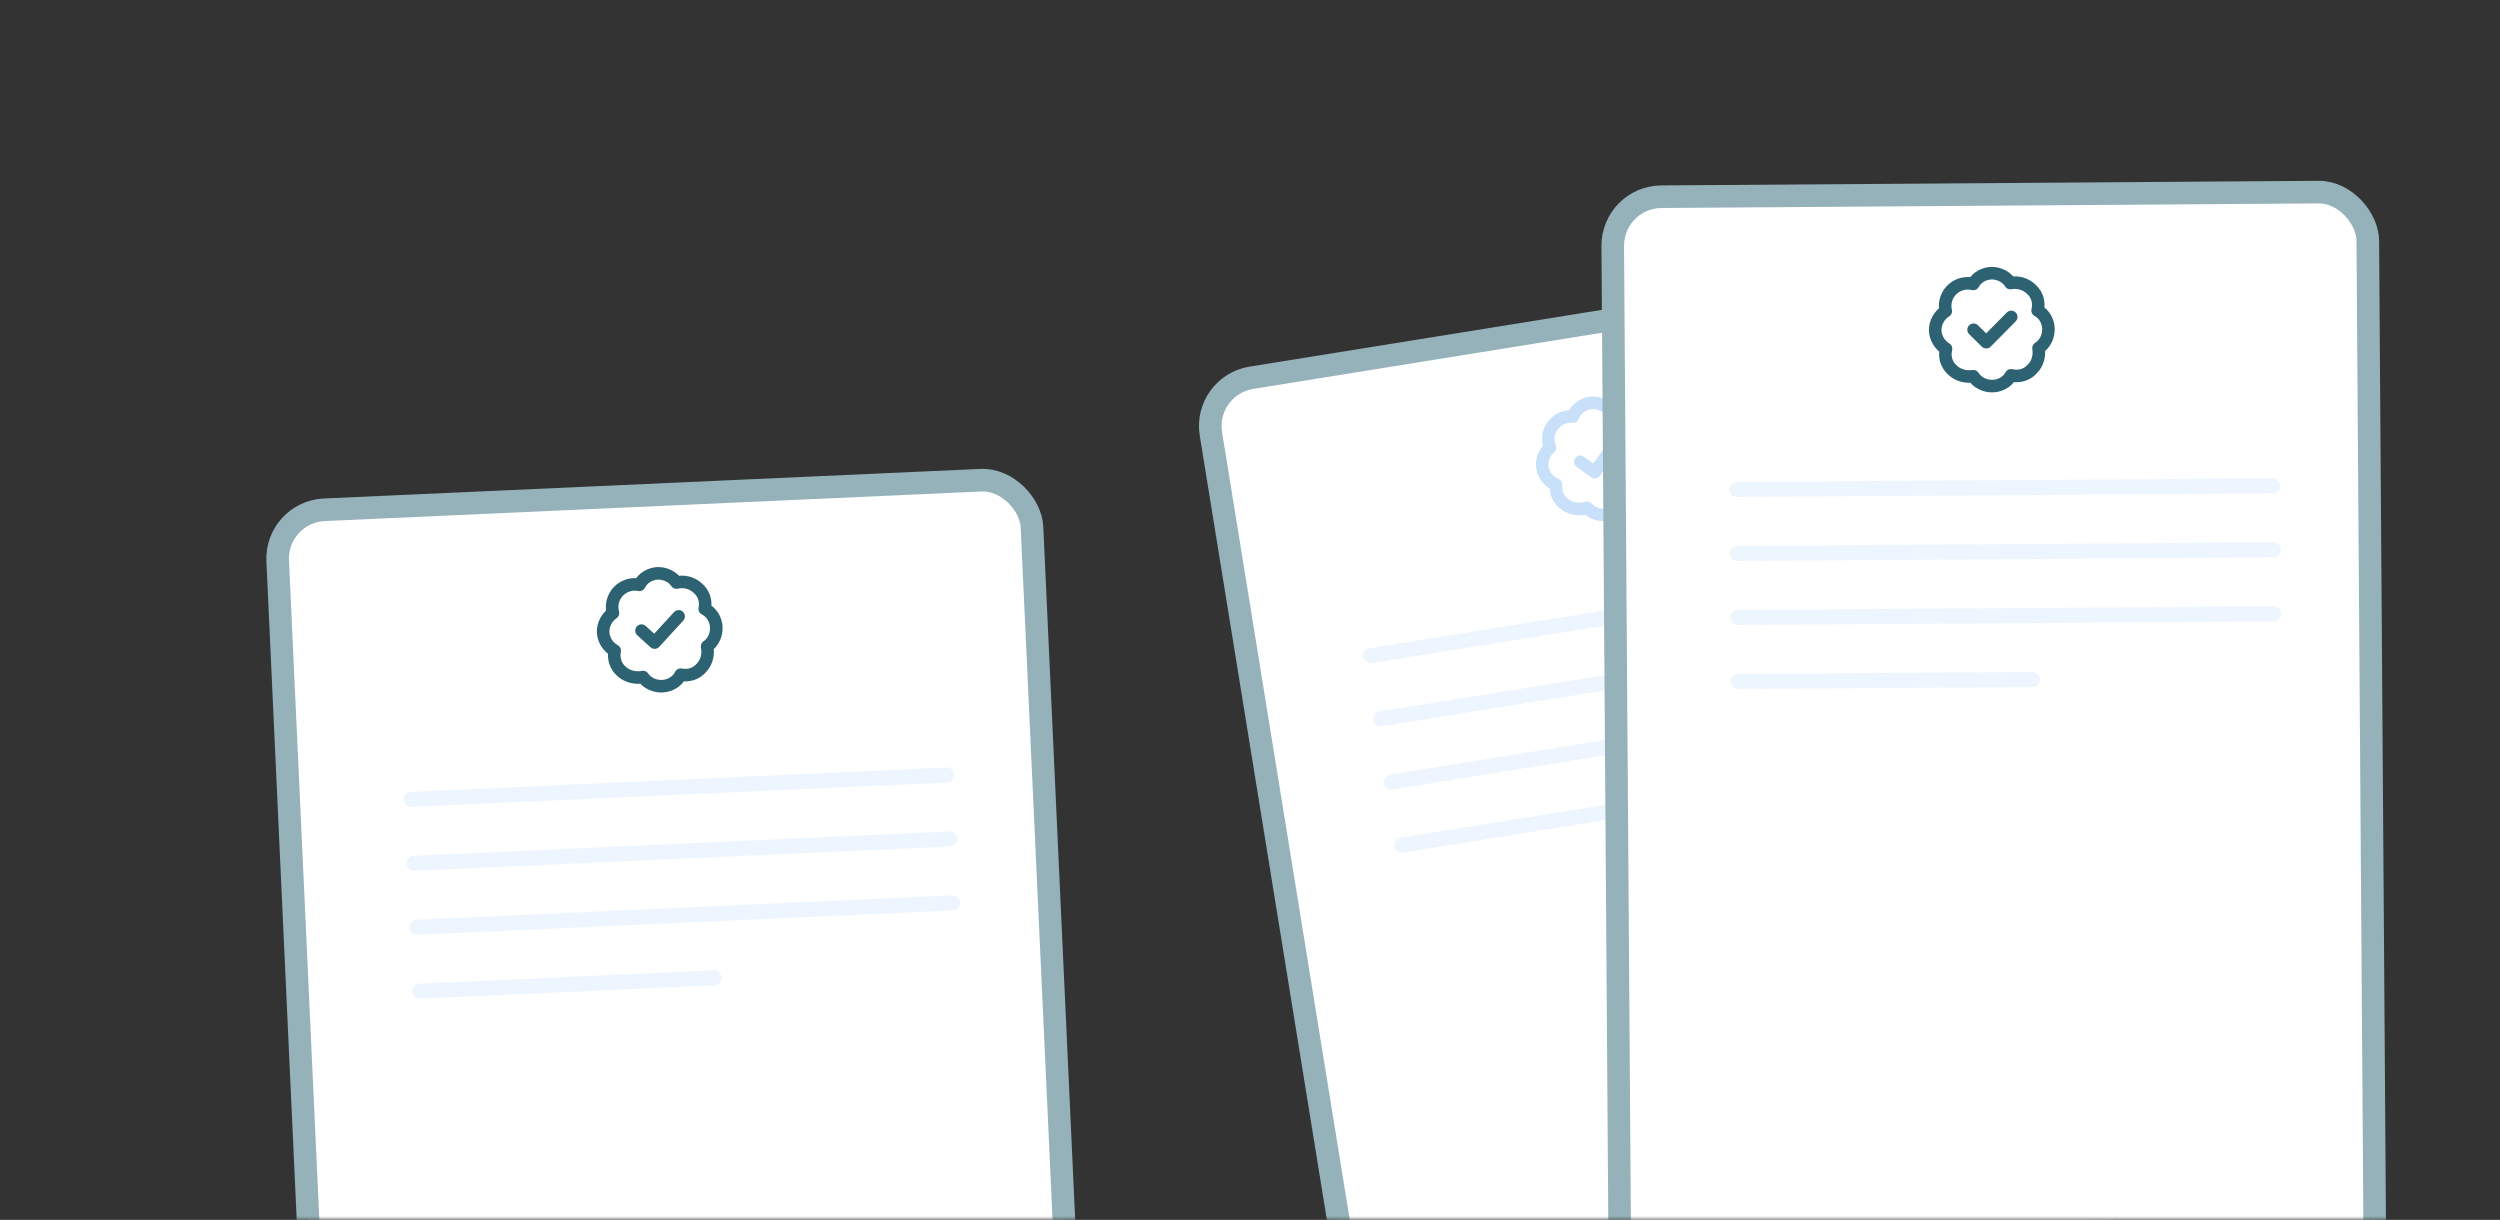 <?xml version="1.0" encoding="UTF-8"?> <svg xmlns="http://www.w3.org/2000/svg" width="332" height="162" viewBox="0 0 332 162" fill="none"><rect x="0" y="0" width="332" height="162" fill="#333333" stroke="none"/> <mask id="mask0_237_10101" style="mask-type:alpha" maskUnits="userSpaceOnUse" x="0" y="0" width="332" height="162"> <path d="M0.039 10C0.039 4.477 4.516 0 10.039 0H321.961C327.484 0 331.961 4.477 331.961 10V162H0.039V10Z" fill="#9FBCC4"></path> </mask> <g mask="url(#mask0_237_10101)"> <rect x="-1.567" y="-1.43" width="100.27" height="144.001" rx="6.5" transform="matrix(0.999 -0.045 0.046 0.999 38.209 69.349)" fill="white" stroke="#95B2BA" stroke-width="3"></rect> <path d="M87.351 76.139C86.349 76.185 85.37 76.73 84.912 77.668C84.406 77.564 83.882 77.59 83.389 77.746C82.897 77.902 82.453 78.181 82.1 78.558C81.748 78.934 81.498 79.395 81.376 79.895C81.254 80.396 81.263 80.919 81.402 81.415C80.59 81.953 80.052 82.978 80.097 83.977C80.143 84.976 80.773 85.948 81.631 86.41C81.426 87.42 81.726 88.491 82.595 89.202C83.293 89.838 84.394 90.121 85.388 89.909C85.927 90.719 86.951 91.173 87.953 91.127C88.955 91.082 89.934 90.537 90.393 89.598C91.406 89.802 92.48 89.503 93.193 88.637C93.83 87.94 94.118 86.926 93.902 85.852C94.714 85.314 95.169 84.292 95.124 83.293C95.078 82.294 94.531 81.318 93.59 80.861C93.795 79.85 93.495 78.779 92.626 78.068C92.253 77.733 91.804 77.493 91.317 77.37C90.83 77.247 90.321 77.244 89.833 77.361C89.294 76.551 88.269 76.097 87.268 76.143L87.351 76.139Z" stroke="#2D6272" stroke-width="1.667" stroke-linecap="round" stroke-linejoin="round"></path> <path d="M85.19 83.746L86.935 85.335L90.122 81.853" stroke="#2D6272" stroke-width="1.667" stroke-linecap="round" stroke-linejoin="round"></path> <path d="M54.595 106.158L125.718 102.922" stroke="#EDF6FF" stroke-width="2" stroke-linecap="round"></path> <path d="M54.983 114.65L126.107 111.414" stroke="#EDF6FF" stroke-width="2" stroke-linecap="round"></path> <path d="M55.372 123.141L126.495 119.904" stroke="#EDF6FF" stroke-width="2" stroke-linecap="round"></path> <path d="M55.76 131.633L94.828 129.855" stroke="#EDF6FF" stroke-width="2" stroke-linecap="round"></path> <rect x="-1.72" y="-1.243" width="100.263" height="144.01" rx="6.5" transform="matrix(0.987 -0.159 0.16 0.987 161.664 52.154)" fill="white" stroke="#95B2BA" stroke-width="3"></rect> <g clip-path="url(#clip0_237_10101)"> <path d="M211.141 53.52C210.151 53.68 209.241 54.333 208.893 55.317C208.378 55.27 207.86 55.357 207.389 55.567C206.918 55.778 206.509 56.106 206.202 56.52C205.894 56.934 205.699 57.42 205.635 57.931C205.571 58.443 205.639 58.962 205.835 59.438C205.09 60.065 204.672 61.145 204.831 62.132C204.991 63.119 205.728 64.014 206.633 64.375C206.545 65.402 206.966 66.431 207.91 67.039C208.677 67.591 209.802 67.748 210.766 67.424C211.394 68.167 212.464 68.502 213.454 68.342C214.444 68.183 215.354 67.53 215.703 66.546C216.732 66.633 217.765 66.214 218.374 65.272C218.928 64.508 219.098 63.467 218.76 62.424C219.506 61.798 219.841 60.731 219.681 59.744C219.522 58.757 218.867 57.849 217.88 57.501C217.967 56.474 217.547 55.445 216.602 54.837C216.193 54.546 215.72 54.359 215.222 54.292C214.725 54.225 214.218 54.28 213.747 54.452C213.119 53.709 212.049 53.374 211.059 53.534L211.141 53.52Z" stroke="#C8E0F9" stroke-width="1.667" stroke-linecap="round" stroke-linejoin="round"></path> <path d="M209.864 61.323L211.78 62.703L214.548 58.881" stroke="#C8E0F9" stroke-width="1.667" stroke-linecap="round" stroke-linejoin="round"></path> </g> <path d="M182.032 87.07L252.321 75.766" stroke="#EDF6FF" stroke-width="2" stroke-linecap="round"></path> <path d="M183.389 95.461L253.678 84.157" stroke="#EDF6FF" stroke-width="2" stroke-linecap="round"></path> <path d="M184.746 103.854L255.036 92.549" stroke="#EDF6FF" stroke-width="2" stroke-linecap="round"></path> <path d="M186.103 112.244L224.713 106.035" stroke="#EDF6FF" stroke-width="2" stroke-linecap="round"></path> <rect x="-1.51" y="-1.49" width="100.27" height="144" rx="6.5" transform="matrix(1 -0.007 0.007 1 215.648 27.648)" fill="white" stroke="#95B2BA" stroke-width="3"></rect> <path d="M264.547 36.274C263.544 36.281 262.544 36.788 262.049 37.708C261.548 37.583 261.023 37.59 260.525 37.726C260.027 37.863 259.573 38.125 259.206 38.487C258.839 38.85 258.572 39.301 258.43 39.796C258.288 40.291 258.277 40.815 258.397 41.316C257.565 41.821 256.987 42.825 256.993 43.825C257 44.825 257.592 45.821 258.431 46.316C258.187 47.317 258.445 48.399 259.286 49.143C259.959 49.805 261.047 50.131 262.049 49.958C262.556 50.788 263.562 51.281 264.565 51.274C265.568 51.267 266.567 50.761 267.062 49.841C268.067 50.084 269.151 49.826 269.898 48.988C270.562 48.317 270.889 47.315 270.715 46.232C271.547 45.727 272.042 44.723 272.035 43.723C272.028 42.723 271.52 41.727 270.597 41.233C270.841 40.231 270.583 39.15 269.742 38.406C269.383 38.056 268.943 37.8 268.462 37.657C267.98 37.516 267.471 37.493 266.979 37.591C266.472 36.761 265.466 36.268 264.463 36.275L264.547 36.274Z" stroke="#2D6272" stroke-width="1.667" stroke-linecap="round" stroke-linejoin="round"></path> <path d="M262.091 43.791L263.773 45.446L267.093 42.09" stroke="#2D6272" stroke-width="1.667" stroke-linecap="round" stroke-linejoin="round"></path> <path d="M230.646 65.004L301.842 64.522" stroke="#EDF6FF" stroke-width="2" stroke-linecap="round"></path> <path d="M230.704 73.504L301.9 73.022" stroke="#EDF6FF" stroke-width="2" stroke-linecap="round"></path> <path d="M230.762 82.004L301.958 81.522" stroke="#EDF6FF" stroke-width="2" stroke-linecap="round"></path> <path d="M230.82 90.504L269.928 90.239" stroke="#EDF6FF" stroke-width="2" stroke-linecap="round"></path> </g> <defs> <clipPath id="clip0_237_10101"> <rect width="20.054" height="20.001" fill="white" transform="matrix(0.987 -0.159 0.16 0.987 200.842 52.645)"></rect> </clipPath> </defs> </svg> 